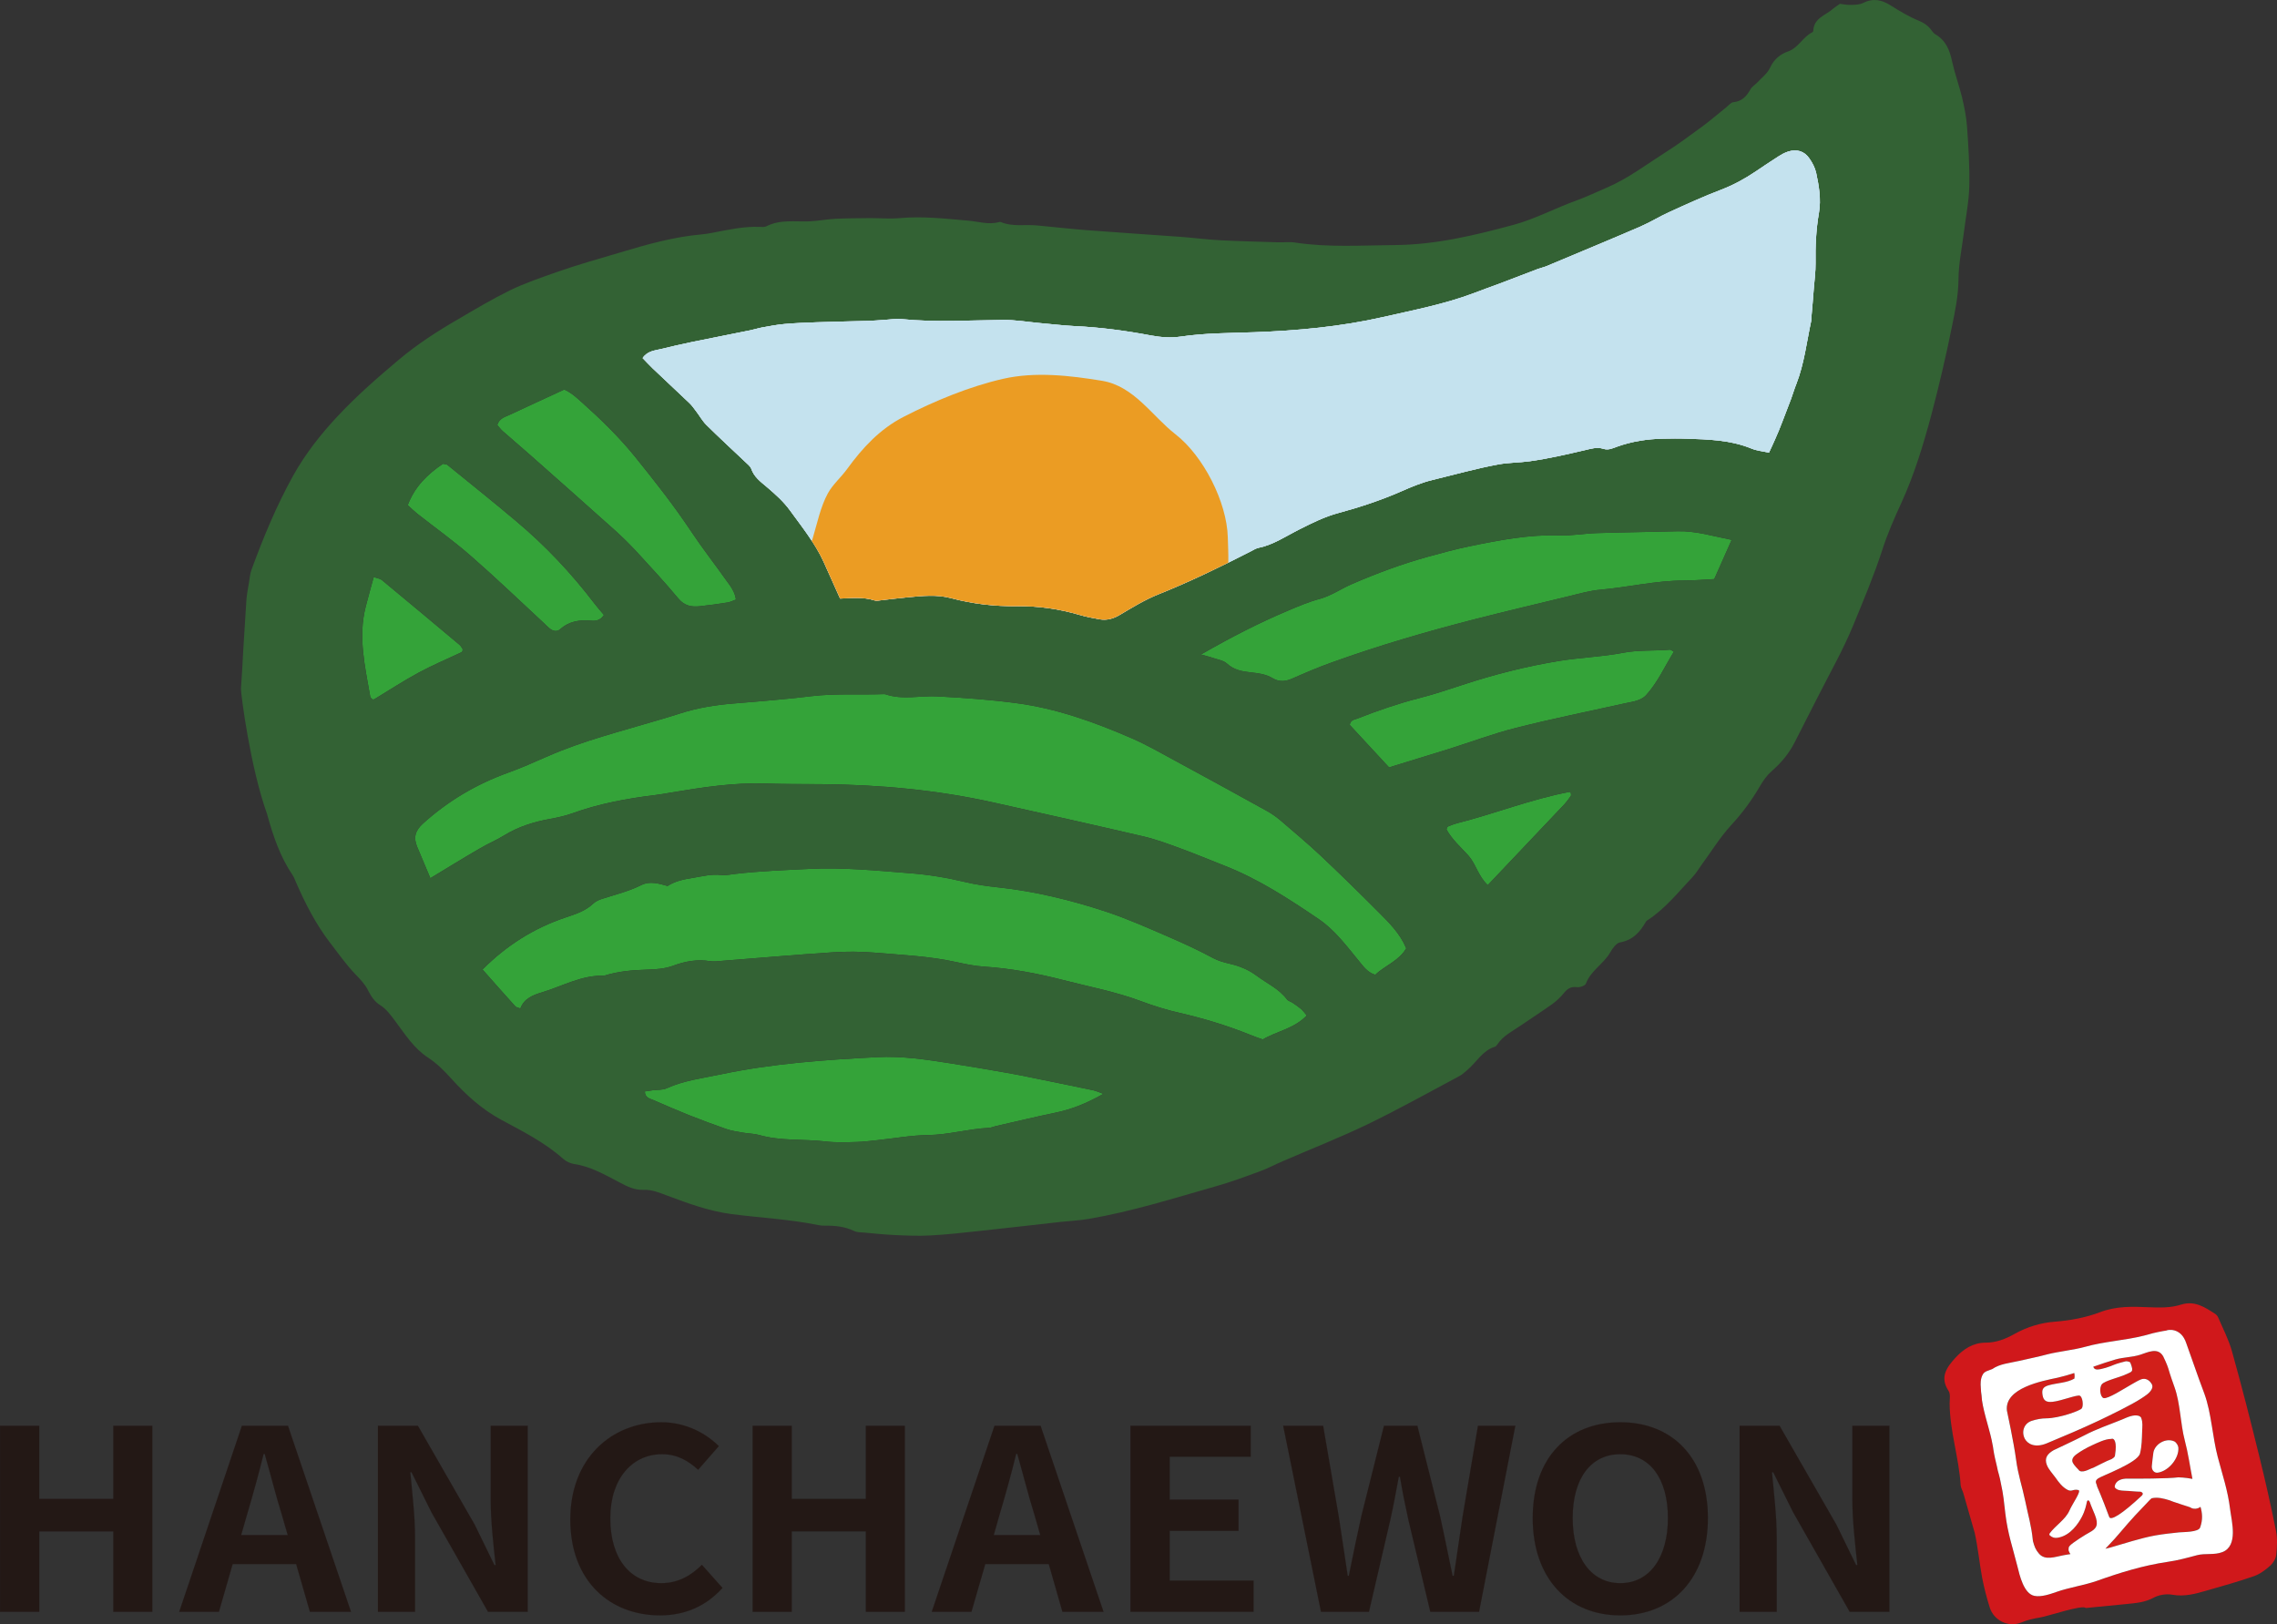 <?xml version="1.0" encoding="utf-8"?>
<!-- Generator: Adobe Illustrator 16.0.0, SVG Export Plug-In . SVG Version: 6.00 Build 0)  -->
<!DOCTYPE svg PUBLIC "-//W3C//DTD SVG 1.1//EN" "http://www.w3.org/Graphics/SVG/1.1/DTD/svg11.dtd">
<svg version="1.1" id="레이어_1" xmlns="http://www.w3.org/2000/svg" xmlns:xlink="http://www.w3.org/1999/xlink" x="0px"
	 y="0px" width="293.66px" height="209.466px" viewBox="0 0 293.66 209.466" enable-background="new 0 0 293.66 209.466"
	 xml:space="preserve">
<rect x="0" y="0" width="293.66" height="209.466" fill="#333333" stroke="none"/>
<g>
	<g>
		<path fill="#34A339" d="M48.015,90.192c0.074,0,0.173,0.018,0.228,0c1.93-1.165,3.813-2.403,5.788-3.468
			c1.775-0.956,3.65-1.738,5.488-2.611c0.055-0.019,0.101-0.091,0.127-0.155c0.018-0.064,0.01-0.156,0.018-0.265
			c-0.109-0.155-0.218-0.373-0.373-0.51c-3.34-2.802-6.671-5.588-10.038-8.373c-0.246-0.201-0.628-0.237-1.056-0.382
			c-0.374,1.375-0.729,2.603-1.038,3.832c-1.001,3.922-0.073,7.745,0.592,11.586C47.779,89.974,47.925,90.083,48.015,90.192z"/>
		<path fill="#34A339" d="M60.703,71.681c3.167,2.757,6.207,5.678,9.292,8.537c0.337,0.309,0.638,0.636,0.993,0.91
			c0.401,0.292,0.892,0.346,1.256,0.018c1.165-1.037,2.512-1.237,3.995-1.101c0.591,0.055,1.192-0.027,1.646-0.737
			c-0.399-0.482-0.837-0.964-1.237-1.492c-2.967-3.896-6.316-7.445-10.066-10.593c-2.93-2.476-5.924-4.86-8.9-7.281
			c-0.091-0.073-0.273-0.063-0.555-0.128c-1.957,1.312-3.641,2.931-4.542,5.334c0.445,0.4,0.81,0.764,1.219,1.092
			C56.097,68.049,58.5,69.75,60.703,71.681z"/>
		<path fill="#34A339" d="M64.133,54.807c0.209,0.237,0.428,0.546,0.692,0.783c1.127,1.001,2.284,1.966,3.413,2.967
			c3.713,3.285,7.426,6.57,11.121,9.883c0.947,0.855,1.856,1.757,2.73,2.694c1.83,1.984,3.667,3.977,5.397,6.052
			c0.792,0.955,1.72,1.119,2.794,0.992c1.192-0.127,2.385-0.291,3.567-0.482c0.346-0.055,0.674-0.228,1.065-0.374
			c-0.137-1.019-0.701-1.729-1.22-2.439c-1.52-2.148-3.148-4.223-4.604-6.417c-2.211-3.321-4.669-6.434-7.163-9.528
			c-2.074-2.566-4.45-4.879-6.917-7.081c-0.709-0.646-1.456-1.292-2.238-1.62c-2.458,1.128-4.769,2.193-7.081,3.276
			C65.098,53.787,64.398,53.951,64.133,54.807z"/>
		<path fill="#34A339" d="M142.302,141.066c-0.518-0.182-0.892-0.363-1.291-0.455c-2.576-0.545-5.162-1.064-7.746-1.592
			c-1.109-0.229-2.211-0.456-3.321-0.646c-2.458-0.428-4.896-0.855-7.354-1.238c-3.131-0.49-6.28-0.965-9.447-0.801
			c-6.771,0.346-13.542,0.82-20.186,2.221c-2.348,0.501-4.76,0.783-6.99,1.802c-0.51,0.237-1.174,0.165-1.765,0.246
			c-0.347,0.046-0.701,0.101-1.039,0.155c0.019,0.81,0.628,0.909,1.075,1.1c1.519,0.665,3.039,1.32,4.578,1.939
			c1.61,0.637,3.231,1.246,4.868,1.812c0.71,0.245,1.457,0.337,2.203,0.474c0.664,0.117,1.365,0.108,2.011,0.291
			c2.794,0.801,5.688,0.5,8.527,0.828c1.329,0.164,2.694,0.109,4.05,0.072c0.901-0.019,1.802-0.145,2.703-0.236
			c2.167-0.228,4.333-0.629,6.508-0.655c2.657-0.036,5.206-0.801,7.836-0.929c0.291-0.009,0.583-0.145,0.873-0.219
			c2.566-0.582,5.133-1.201,7.718-1.738C138.024,143.097,139.918,142.423,142.302,141.066z"/>
		<path fill="#34A339" d="M167.813,130.137c-0.337-0.291-0.719-0.547-1.083-0.792c-0.255-0.173-0.601-0.255-0.765-0.474
			c-1.028-1.365-2.585-2.057-3.904-3.039c-1.028-0.773-2.221-1.257-3.486-1.548c-0.728-0.164-1.474-0.382-2.129-0.728
			c-1.856-1.001-3.749-1.875-5.688-2.713c-2.703-1.174-5.389-2.365-8.183-3.295c-4.514-1.482-9.119-2.603-13.852-3.111
			c-1.419-0.154-2.857-0.347-4.241-0.684c-2.348-0.563-4.723-0.955-7.135-1.138c-4.278-0.337-8.537-0.765-12.86-0.563
			c-3.231,0.164-6.471,0.273-9.692,0.654c-0.592,0.073-1.201,0.201-1.793,0.138c-1.228-0.146-2.375,0.163-3.558,0.354
			c-1.193,0.191-2.33,0.4-3.349,1.064c-1.138-0.318-2.267-0.664-3.35-0.136c-1.62,0.81-3.358,1.237-5.061,1.784
			c-0.418,0.127-0.864,0.326-1.173,0.619c-1.029,0.981-2.312,1.365-3.595,1.801c-4.059,1.365-7.582,3.586-10.685,6.699
			c1.447,1.638,2.822,3.203,4.224,4.75c0.126,0.146,0.391,0.164,0.655,0.273c0.491-1.302,1.647-1.729,2.785-2.075
			c2.639-0.792,5.133-2.248,8.018-2.147c1.812-0.574,3.668-0.729,5.553-0.783c1.119-0.027,2.302-0.119,3.34-0.501
			c1.564-0.583,3.112-0.864,4.769-0.592c0.509,0.073,1.046,0,1.564-0.044c4.733-0.365,9.457-0.783,14.189-1.093
			c1.802-0.118,3.631-0.118,5.424,0.036c3.523,0.301,7.072,0.445,10.549,1.211c1.173,0.254,2.366,0.518,3.567,0.591
			c3.476,0.228,6.871,0.864,10.229,1.729c3.35,0.865,6.771,1.502,10.03,2.721c1.62,0.602,3.276,1.129,4.969,1.512
			c3.086,0.71,6.107,1.619,9.047,2.803c0.546,0.236,1.119,0.418,1.711,0.629c1.82-1.066,4.005-1.365,5.679-3.086
			C168.203,130.582,168.031,130.327,167.813,130.137z"/>
		<path fill="#34A339" d="M177.779,117.623c-2.439-2.449-4.916-4.879-7.446-7.264c-1.692-1.592-3.495-3.094-5.26-4.614
			c-0.519-0.428-1.083-0.828-1.675-1.156c-3.877-2.148-7.763-4.277-11.668-6.389c-1.91-1.038-3.813-2.139-5.806-3.003
			c-4.788-2.076-9.684-3.84-14.881-4.523c-3.357-0.446-6.743-0.683-10.129-0.865c-2.23-0.127-4.496,0.491-6.717-0.273
			c-0.073-0.019-0.154-0.019-0.218-0.019c-3.095,0.109-6.18-0.1-9.266,0.255c-2.093,0.254-4.196,0.445-6.298,0.636
			c-1.274,0.11-2.548,0.219-3.831,0.319c-2.339,0.191-4.633,0.556-6.872,1.284c-0.928,0.309-1.875,0.573-2.813,0.855
			c-4.832,1.457-9.738,2.658-14.37,4.714c-0.019,0.008-0.045,0.018-0.055,0.018c-1.638,0.728-3.276,1.447-4.959,2.057
			c-4.086,1.474-7.746,3.64-10.985,6.572c-1.002,0.918-1.22,1.802-0.729,2.984c0.564,1.311,1.11,2.621,1.702,4.041
			c2.212-1.338,4.259-2.604,6.334-3.805c1.038-0.619,2.157-1.082,3.185-1.711c1.83-1.129,3.823-1.747,5.925-2.129
			c0.955-0.173,1.929-0.382,2.84-0.71c3.495-1.265,7.116-1.929,10.794-2.375c0.673-0.082,1.337-0.2,2.002-0.318
			c4.023-0.674,8.045-1.292,12.14-1.157c2.404,0.082,4.814,0.064,7.226,0.082c7.482,0.064,14.89,0.737,22.189,2.366
			c6.48,1.438,12.942,2.886,19.395,4.387c1.61,0.382,3.167,0.965,4.723,1.538c1.911,0.701,3.786,1.484,5.68,2.23
			c4.387,1.72,8.3,4.277,12.159,6.898c2.084,1.42,3.567,3.449,5.15,5.369c0.574,0.692,1.074,1.457,2.111,1.803
			c1.22-1.192,3.04-1.767,4.004-3.422C180.563,120.389,179.162,119.006,177.779,117.623z"/>
		<path fill="#34A339" d="M223.329,69.624c-2.411-0.473-4.632-1.174-6.981-1.111c-3.458,0.091-6.934,0.128-10.393,0.237
			c-1.584,0.046-3.158,0.346-4.732,0.292c-4.022-0.128-7.937,0.627-11.84,1.438c-1.767,0.364-3.505,0.855-5.252,1.328
			c-3.35,0.928-6.589,2.131-9.774,3.514c-1.374,0.592-2.657,1.492-4.087,1.893c-1.465,0.392-2.849,0.974-4.231,1.566
			c-3.669,1.547-7.208,3.367-11.158,5.624c0.892,0.254,1.312,0.346,1.711,0.491c0.564,0.201,1.22,0.292,1.638,0.674
			c0.902,0.837,1.984,1.029,3.113,1.146c0.983,0.11,1.947,0.237,2.803,0.756c0.874,0.519,1.693,0.409,2.585,0.009
			c1.647-0.728,3.313-1.438,5.024-2.048c6.025-2.175,12.158-3.959,18.375-5.561c4.086-1.038,8.191-2.021,12.295-3.004
			c1.32-0.327,2.639-0.701,3.986-0.819c3.604-0.318,7.136-1.183,10.775-1.183c1.266,0,2.531-0.118,3.896-0.183
			C221.81,73.046,222.537,71.408,223.329,69.624z"/>
		<path fill="#34A339" d="M215.365,83.785c-2.002,0.173-4.022,0.018-6.043,0.401c-2.73,0.527-5.533,0.609-8.273,1.055
			c-4.231,0.693-8.381,1.748-12.459,3.095c-1.856,0.609-3.713,1.228-5.605,1.711c-2.694,0.691-5.334,1.601-7.918,2.621
			c-0.383,0.146-0.9,0.164-0.992,0.819c1.647,1.784,3.322,3.586,5.069,5.479c2.693-0.837,5.132-1.566,7.572-2.33
			c2.939-0.919,5.833-2.021,8.81-2.767c4.668-1.183,9.393-2.129,14.089-3.176c0.509-0.119,1.037-0.182,1.528-0.355
			c0.419-0.146,0.855-0.355,1.138-0.673c1.521-1.675,2.421-3.724,3.595-5.616C215.611,83.903,215.492,83.775,215.365,83.785z"/>
		<path fill="#34A339" d="M202.424,102.124c-4.96,0.938-9.647,2.812-14.525,4.049c-0.364,0.091-0.71,0.237-1.064,0.374
			c-0.064,0.027-0.137,0.063-0.173,0.127c-0.046,0.045-0.056,0.127-0.109,0.291c0.691,1.283,1.82,2.267,2.821,3.367
			c0.983,1.111,1.283,2.694,2.503,3.813c3.313-3.495,6.599-6.962,9.884-10.429c0.3-0.328,0.572-0.692,0.828-1.075
			c0.063-0.09,0-0.273-0.01-0.409C202.533,102.187,202.46,102.114,202.424,102.124z"/>
		<path fill="#336234" d="M34.437,104.954c0.783,2.867,1.702,5.561,3.331,7.955c0.164,0.254,0.265,0.546,0.382,0.818
			c1.202,2.768,2.576,5.451,4.424,7.863c1.055,1.365,2.048,2.785,3.24,4.033c0.637,0.663,1.256,1.291,1.656,2.102
			c0.383,0.746,0.829,1.456,1.548,1.893c0.855,0.547,1.402,1.328,1.992,2.121c1.256,1.684,2.375,3.468,4.214,4.669
			c1.119,0.728,2.093,1.711,2.994,2.712c1.884,2.075,3.887,3.913,6.398,5.278c2.775,1.493,5.625,2.922,8.018,5.052
			c0.374,0.336,0.911,0.592,1.402,0.664c2.139,0.31,3.959,1.383,5.816,2.348c1.01,0.537,1.992,1.047,3.186,0.982
			c1.073-0.035,2.038,0.383,3.039,0.756c2.676,1.002,5.379,1.993,8.228,2.367c3.731,0.49,7.5,0.664,11.194,1.419
			c0.292,0.063,0.601,0.091,0.901,0.082c1.301-0.019,2.548,0.108,3.749,0.683c0.382,0.19,0.875,0.173,1.329,0.209
			c1.266,0.109,2.53,0.255,3.804,0.31c1.575,0.073,3.149,0.146,4.724,0.056c2.102-0.11,4.186-0.346,6.279-0.574
			c3.513-0.373,7.026-0.782,10.539-1.174c1.193-0.127,2.403-0.183,3.577-0.383c5.58-0.955,10.967-2.657,16.391-4.204
			c1.947-0.546,3.859-1.257,5.771-1.966c0.982-0.355,1.911-0.865,2.876-1.274c3.649-1.583,7.372-3.04,10.957-4.769
			c3.986-1.93,7.863-4.096,11.786-6.189c0.392-0.199,0.719-0.518,1.064-0.811c1.184-1,1.948-2.502,3.55-2.994
			c0.128-0.035,0.236-0.19,0.328-0.309c0.729-1.11,1.91-1.676,2.967-2.402c1.365-0.929,2.748-1.83,4.096-2.785
			c0.537-0.392,1.037-0.855,1.465-1.375c0.455-0.572,0.901-0.918,1.701-0.81c0.383,0.056,1.074-0.182,1.175-0.454
			c0.628-1.693,2.303-2.549,3.158-4.061c0.291-0.5,0.765-1.164,1.237-1.255c1.666-0.292,2.604-1.348,3.358-2.694
			c0.036-0.072,0.101-0.109,0.173-0.154c2.294-1.484,3.986-3.631,5.843-5.598c0.456-0.474,0.792-1.074,1.184-1.61
			c1.247-1.693,2.356-3.514,3.768-5.052c1.456-1.565,2.686-3.249,3.749-5.078c0.419-0.71,0.875-1.365,1.521-1.93
			c1.192-1.037,2.212-2.257,2.939-3.695c0.992-1.929,1.983-3.877,2.968-5.825c1.564-3.094,3.294-6.115,4.604-9.319
			c1.313-3.186,2.658-6.389,3.732-9.683c0.664-2.075,1.547-4.077,2.457-6.061c1.666-3.64,2.821-7.463,3.859-11.322
			c1.001-3.786,1.893-7.599,2.666-11.431c0.4-1.975,0.819-3.949,0.838-6.016c0.009-2.084,0.464-4.178,0.719-6.262
			c0.236-1.938,0.637-3.868,0.674-5.815c0.055-2.557-0.109-5.114-0.291-7.663c-0.092-1.274-0.355-2.548-0.646-3.786
			c-0.373-1.529-0.928-3.022-1.266-4.569c-0.31-1.456-0.783-2.73-2.146-3.531c-0.184-0.109-0.355-0.291-0.483-0.473
			c-0.428-0.637-0.991-1.019-1.729-1.32c-1.246-0.509-2.411-1.219-3.559-1.938c-1.164-0.746-2.293-0.982-3.586-0.327
			c-0.436,0.218-1.01,0.237-1.528,0.245c-0.51,0.019-1.02-0.081-1.456-0.136c-0.347,0.254-0.619,0.409-0.838,0.601
			c-0.955,0.874-2.539,1.202-2.594,2.895c0,0.055-0.064,0.145-0.118,0.173c-1.237,0.591-1.783,2.011-3.167,2.484
			c-0.965,0.336-1.784,1.001-2.275,2.057c-0.318,0.728-1.037,1.274-1.602,1.875c-0.291,0.328-0.737,0.564-0.938,0.938
			c-0.501,0.91-1.102,1.556-2.221,1.665c-0.318,0.037-0.601,0.418-0.9,0.655c-1.057,0.838-2.076,1.73-3.168,2.53
			c-1.574,1.147-3.149,2.33-4.805,3.367c-2.403,1.529-4.697,3.277-7.346,4.424c-1.31,0.555-2.594,1.183-3.939,1.674
			c-2.758,0.983-5.334,2.394-8.191,3.168c-5.023,1.356-10.029,2.566-15.309,2.603c-4.277,0.037-8.555,0.327-12.813-0.318
			c-0.737-0.119-1.503-0.01-2.257-0.037c-2.476-0.082-4.97-0.136-7.445-0.264c-1.729-0.091-3.44-0.319-5.169-0.446
			c-3.969-0.291-7.946-0.537-11.913-0.846c-2.175-0.164-4.342-0.418-6.518-0.619c-1.556-0.154-3.176,0.201-4.687-0.437
			c-0.063-0.036-0.155-0.018-0.218,0c-1.366,0.382-2.676-0.073-4.005-0.182c-2.922-0.254-5.843-0.592-8.792-0.328
			c-1.255,0.119-2.539,0-3.813,0c-1.501,0.019-3.012,0.019-4.505,0.091c-1.128,0.055-2.239,0.283-3.367,0.328
			c-1.856,0.073-3.749-0.273-5.533,0.637c-0.236,0.127-0.592,0.091-0.892,0.073c-2.057-0.073-4.041,0.382-6.025,0.756
			c-0.446,0.082-0.892,0.172-1.347,0.208c-3.622,0.311-7.107,1.292-10.557,2.33c-2.739,0.819-5.487,1.575-8.191,2.53
			c-2.057,0.729-4.123,1.42-6.079,2.375c-2.276,1.119-4.478,2.43-6.68,3.722c-2.676,1.547-5.279,3.231-7.636,5.215
			c-2.767,2.321-5.488,4.706-7.955,7.354c-2.175,2.33-4.131,4.832-5.67,7.599c-2.156,3.877-3.858,7.991-5.388,12.177
			c-0.172,0.492-0.218,1.02-0.3,1.547c-0.128,0.738-0.264,1.475-0.336,2.221c-0.146,2.185-0.273,4.351-0.41,6.525
			c-0.045,0.829-0.082,1.648-0.136,2.485c-0.045,0.792-0.11,1.583-0.164,2.53C31.069,89.537,32.289,99.02,34.437,104.954z
			 M212.28,89.665c-0.282,0.317-0.719,0.527-1.138,0.673c-0.491,0.173-1.02,0.236-1.528,0.355
			c-4.696,1.046-9.421,1.993-14.089,3.176c-2.977,0.747-5.87,1.848-8.81,2.767c-2.44,0.764-4.879,1.493-7.572,2.33
			c-1.747-1.893-3.422-3.695-5.069-5.479c0.092-0.655,0.609-0.674,0.992-0.819c2.584-1.02,5.224-1.929,7.918-2.621
			c1.893-0.483,3.749-1.102,5.605-1.711c4.078-1.348,8.228-2.402,12.459-3.095c2.74-0.445,5.543-0.527,8.273-1.055
			c2.021-0.383,4.041-0.228,6.043-0.401c0.127-0.009,0.246,0.118,0.51,0.264C214.701,85.941,213.801,87.99,212.28,89.665z
			 M202.588,102.642c-0.256,0.382-0.528,0.747-0.828,1.075c-3.285,3.467-6.571,6.934-9.884,10.429
			c-1.22-1.119-1.52-2.702-2.503-3.813c-1.001-1.101-2.13-2.084-2.821-3.367c0.054-0.164,0.063-0.246,0.109-0.291
			c0.036-0.064,0.108-0.1,0.173-0.127c0.354-0.137,0.7-0.283,1.064-0.374c4.878-1.238,9.565-3.112,14.525-4.049
			c0.036-0.009,0.109,0.063,0.154,0.109C202.588,102.369,202.651,102.551,202.588,102.642z M175.248,123.92
			c-1.583-1.92-3.066-3.949-5.15-5.369c-3.859-2.621-7.772-5.179-12.159-6.898c-1.894-0.746-3.769-1.529-5.68-2.23
			c-1.556-0.573-3.112-1.156-4.723-1.538c-6.453-1.501-12.915-2.949-19.395-4.387c-7.299-1.629-14.707-2.302-22.189-2.366
			c-2.412-0.018-4.822,0-7.226-0.082c-4.095-0.136-8.117,0.483-12.14,1.157c-0.665,0.118-1.329,0.236-2.002,0.318
			c-3.678,0.446-7.299,1.111-10.794,2.375c-0.911,0.328-1.885,0.537-2.84,0.71c-2.103,0.382-4.096,1-5.925,2.129
			c-1.028,0.629-2.147,1.092-3.185,1.711c-2.075,1.201-4.122,2.467-6.334,3.805c-0.592-1.42-1.138-2.73-1.702-4.041
			c-0.491-1.183-0.273-2.066,0.729-2.984c3.239-2.932,6.898-5.098,10.985-6.572c1.683-0.609,3.322-1.329,4.959-2.057
			c0.01,0,0.037-0.01,0.055-0.018c4.632-2.057,9.538-3.258,14.37-4.714c0.938-0.283,1.885-0.546,2.813-0.855
			c2.239-0.728,4.532-1.093,6.872-1.284c1.283-0.1,2.557-0.208,3.831-0.319c2.103-0.191,4.205-0.382,6.298-0.636
			c3.085-0.355,6.17-0.146,9.266-0.255c0.063,0,0.145,0,0.218,0.019c2.221,0.764,4.486,0.146,6.717,0.273
			c3.386,0.182,6.771,0.418,10.129,0.865c5.197,0.683,10.093,2.447,14.881,4.523c1.993,0.865,3.896,1.965,5.806,3.003
			c3.905,2.111,7.791,4.241,11.668,6.389c0.592,0.328,1.156,0.728,1.675,1.156c1.765,1.521,3.567,3.022,5.26,4.614
			c2.53,2.385,5.007,4.814,7.446,7.264c1.383,1.383,2.784,2.766,3.584,4.678c-0.964,1.655-2.784,2.229-4.004,3.422
			C176.322,125.377,175.822,124.612,175.248,123.92z M161.142,133.422c-2.939-1.184-5.961-2.093-9.047-2.803
			c-1.692-0.383-3.349-0.91-4.969-1.512c-3.258-1.219-6.68-1.855-10.03-2.721c-3.358-0.865-6.753-1.502-10.229-1.729
			c-1.201-0.073-2.394-0.337-3.567-0.591c-3.477-0.766-7.026-0.91-10.549-1.211c-1.793-0.154-3.622-0.154-5.424-0.036
			c-4.732,0.31-9.456,0.728-14.189,1.093c-0.518,0.044-1.055,0.117-1.564,0.044c-1.657-0.272-3.205,0.009-4.769,0.592
			c-1.038,0.382-2.221,0.474-3.34,0.501c-1.885,0.055-3.741,0.209-5.553,0.783c-2.884-0.101-5.378,1.355-8.018,2.147
			c-1.138,0.346-2.293,0.773-2.785,2.075c-0.265-0.109-0.529-0.127-0.655-0.273c-1.402-1.547-2.776-3.112-4.224-4.75
			c3.104-3.113,6.626-5.334,10.685-6.699c1.283-0.436,2.566-0.819,3.595-1.801c0.31-0.293,0.755-0.492,1.173-0.619
			c1.703-0.547,3.441-0.975,5.061-1.784c1.083-0.528,2.211-0.183,3.35,0.136c1.02-0.664,2.156-0.873,3.349-1.064
			c1.183-0.191,2.33-0.501,3.558-0.354c0.592,0.063,1.201-0.064,1.793-0.138c3.222-0.381,6.461-0.49,9.692-0.654
			c4.323-0.201,8.583,0.227,12.86,0.563c2.412,0.183,4.787,0.574,7.135,1.138c1.384,0.337,2.822,0.529,4.241,0.684
			c4.732,0.509,9.338,1.629,13.852,3.111c2.794,0.93,5.479,2.121,8.183,3.295c1.938,0.838,3.831,1.712,5.688,2.713
			c0.655,0.346,1.401,0.563,2.129,0.728c1.266,0.291,2.458,0.774,3.486,1.548c1.319,0.982,2.876,1.674,3.904,3.039
			c0.164,0.219,0.51,0.301,0.765,0.474c0.364,0.245,0.746,0.501,1.083,0.792c0.219,0.19,0.391,0.445,0.719,0.828
			c-1.674,1.721-3.858,2.02-5.679,3.086C162.261,133.84,161.688,133.658,161.142,133.422z M128.396,145.234
			c-0.291,0.074-0.583,0.21-0.873,0.219c-2.63,0.128-5.179,0.893-7.836,0.929c-2.175,0.026-4.341,0.428-6.508,0.655
			c-0.901,0.092-1.801,0.218-2.703,0.236c-1.356,0.037-2.721,0.092-4.05-0.072c-2.839-0.328-5.733-0.027-8.527-0.828
			c-0.646-0.183-1.348-0.174-2.011-0.291c-0.747-0.137-1.493-0.229-2.203-0.474c-1.637-0.565-3.258-1.175-4.868-1.812
			c-1.539-0.619-3.059-1.274-4.578-1.939c-0.446-0.19-1.056-0.29-1.075-1.1c0.337-0.055,0.691-0.109,1.039-0.155
			c0.59-0.081,1.255-0.009,1.765-0.246c2.23-1.019,4.642-1.301,6.99-1.802c6.644-1.4,13.415-1.875,20.186-2.221
			c3.167-0.164,6.316,0.311,9.447,0.801c2.457,0.383,4.896,0.811,7.354,1.238c1.11,0.19,2.212,0.418,3.321,0.646
			c2.584,0.527,5.17,1.047,7.746,1.592c0.399,0.092,0.773,0.273,1.291,0.455c-2.384,1.356-4.277,2.03-6.188,2.43
			C133.529,144.033,130.962,144.652,128.396,145.234z M48.198,74.429c0.428,0.146,0.81,0.182,1.056,0.382
			c3.367,2.785,6.698,5.57,10.038,8.373c0.155,0.137,0.264,0.355,0.373,0.51c-0.008,0.109,0,0.2-0.018,0.265
			c-0.027,0.063-0.072,0.136-0.127,0.155c-1.838,0.873-3.713,1.656-5.488,2.611c-1.975,1.065-3.858,2.303-5.788,3.468
			c-0.055,0.018-0.154,0-0.228,0c-0.09-0.109-0.236-0.218-0.264-0.346c-0.665-3.841-1.593-7.664-0.592-11.586
			C47.469,77.032,47.824,75.803,48.198,74.429z M57.126,59.812c0.282,0.064,0.464,0.055,0.555,0.128
			c2.976,2.421,5.97,4.805,8.9,7.281c3.75,3.148,7.099,6.698,10.066,10.593c0.4,0.528,0.838,1.01,1.237,1.492
			c-0.455,0.71-1.056,0.792-1.646,0.737c-1.483-0.136-2.831,0.064-3.995,1.101c-0.364,0.328-0.855,0.273-1.256-0.018
			c-0.355-0.273-0.655-0.601-0.993-0.91c-3.085-2.858-6.125-5.779-9.292-8.537c-2.203-1.93-4.606-3.632-6.899-5.443
			c-0.409-0.328-0.774-0.691-1.219-1.092C53.485,62.743,55.169,61.124,57.126,59.812z M75.009,51.858
			c2.467,2.202,4.843,4.515,6.917,7.081c2.494,3.094,4.952,6.207,7.163,9.528c1.456,2.194,3.085,4.268,4.604,6.417
			c0.52,0.71,1.083,1.42,1.22,2.439c-0.392,0.146-0.719,0.318-1.065,0.374c-1.183,0.191-2.375,0.355-3.567,0.482
			c-1.074,0.127-2.002-0.037-2.794-0.992c-1.729-2.076-3.567-4.068-5.397-6.052c-0.874-0.938-1.784-1.839-2.73-2.694
			c-3.695-3.313-7.408-6.598-11.121-9.883c-1.128-1.001-2.285-1.966-3.413-2.967c-0.265-0.236-0.483-0.546-0.692-0.783
			c0.265-0.855,0.964-1.02,1.556-1.292c2.313-1.083,4.624-2.147,7.081-3.276C73.553,50.565,74.3,51.212,75.009,51.858z
			 M206.41,76.048c-1.348,0.119-2.666,0.492-3.986,0.819c-4.104,0.983-8.209,1.966-12.295,3.004
			c-6.217,1.601-12.35,3.386-18.375,5.561c-1.711,0.61-3.377,1.32-5.024,2.048c-0.892,0.399-1.711,0.51-2.585-0.009
			c-0.855-0.519-1.819-0.646-2.803-0.756c-1.129-0.118-2.211-0.31-3.113-1.146c-0.418-0.382-1.073-0.473-1.638-0.674
			c-0.399-0.145-0.819-0.237-1.711-0.491c3.95-2.257,7.489-4.077,11.158-5.624c1.383-0.592,2.767-1.174,4.231-1.566
			c1.43-0.4,2.713-1.301,4.087-1.893c3.186-1.383,6.425-2.585,9.774-3.514c1.747-0.473,3.485-0.964,5.252-1.328
			c3.903-0.811,7.817-1.565,11.84-1.438c1.574,0.054,3.148-0.246,4.732-0.292c3.459-0.109,6.935-0.146,10.393-0.237
			c2.35-0.063,4.57,0.638,6.981,1.111c-0.792,1.784-1.52,3.422-2.247,5.06c-1.365,0.064-2.631,0.183-3.896,0.183
			C213.546,74.866,210.015,75.73,206.41,76.048z M234.588,27.44c-0.374,2.157-0.475,4.332-0.438,6.525
			c0.01,1.056-0.128,2.103-0.219,3.159c-0.091,1.274-0.209,2.548-0.318,3.813c-0.01,0.155,0.01,0.31-0.027,0.456
			c-0.582,2.712-0.893,5.497-1.911,8.118c-0.255,0.619-0.437,1.274-0.674,1.911c-0.364,0.983-0.746,1.966-1.128,2.949
			c-0.291,0.774-0.609,1.539-0.946,2.293c-0.229,0.546-0.492,1.065-0.783,1.711c-0.819-0.182-1.584-0.245-2.257-0.527
			c-2.712-1.11-5.58-1.184-8.438-1.274c-0.974-0.037-1.957-0.019-2.93,0c-2.049,0.036-4.051,0.346-5.979,1.037
			c-0.573,0.218-1.128,0.474-1.747,0.273c-0.848-0.273-1.621,0-2.439,0.182c-2.339,0.546-4.696,1.092-7.072,1.42
			c-1.319,0.182-2.666,0.164-3.995,0.4c-2.894,0.528-5.715,1.329-8.573,2.021c-1.374,0.337-2.712,0.892-4.021,1.474
			c-2.631,1.147-5.334,2.04-8.102,2.786c-1.729,0.464-3.385,1.284-4.986,2.093c-1.747,0.874-3.368,2.002-5.334,2.403
			c-0.346,0.073-0.674,0.309-1.02,0.473c-3.886,1.984-7.799,3.895-11.867,5.516c-1.729,0.691-3.349,1.692-4.969,2.648
			c-0.829,0.5-1.656,0.719-2.567,0.573c-0.901-0.155-1.793-0.328-2.658-0.583c-2.621-0.765-5.287-1.147-8.027-1.111
			c-2.876,0.028-5.697-0.291-8.5-1.037c-1.839-0.491-3.731-0.291-5.606-0.109c-1.128,0.1-2.248,0.254-3.367,0.373
			c-0.31,0.028-0.637,0.118-0.901,0.028c-1.465-0.474-2.976-0.292-4.44-0.237c-0.737-1.621-1.42-3.186-2.13-4.751
			c-1.101-2.412-2.776-4.478-4.323-6.607c-0.819-1.138-1.911-2.111-3.003-3.04c-0.81-0.682-1.638-1.283-2.002-2.348
			c-0.118-0.328-0.473-0.583-0.728-0.838c-1.693-1.601-3.414-3.186-5.069-4.823c-0.519-0.519-0.883-1.201-1.337-1.784
			c-0.273-0.364-0.528-0.729-0.856-1.038c-1.575-1.501-3.167-2.985-4.751-4.487c-0.428-0.41-0.819-0.846-1.265-1.302
			c0.619-0.928,1.574-0.964,2.411-1.173c1.312-0.319,2.639-0.628,3.968-0.901c2.494-0.51,5.005-1.001,7.518-1.51
			c0.51-0.101,1.019-0.273,1.528-0.365c0.965-0.172,1.93-0.364,2.895-0.445c1.347-0.119,2.703-0.173,4.059-0.219
			c2.257-0.082,4.515-0.118,6.771-0.182c0.673-0.019,1.347-0.091,2.021-0.127c0.747-0.046,1.511-0.172,2.257-0.1
			c4.35,0.437,8.701,0.145,13.06,0.109c1.575-0.019,3.14,0.254,4.724,0.4c1.492,0.127,2.994,0.318,4.496,0.392
			c3.313,0.155,6.598,0.591,9.856,1.209c1.274,0.237,2.54,0.328,3.823,0.146c3.14-0.464,6.306-0.456,9.474-0.564
			c5.57-0.201,11.121-0.71,16.582-1.948c3.968-0.909,7.973-1.665,11.795-3.112c1.129-0.437,2.258-0.837,3.386-1.255
			c1.62-0.619,3.239-1.247,4.86-1.856c0.346-0.128,0.729-0.201,1.074-0.346c4.021-1.693,8.063-3.359,12.067-5.087
			c1.31-0.565,2.54-1.338,3.841-1.921c2.193-1.001,4.387-2.002,6.634-2.857c1.565-0.601,3.004-1.384,4.387-2.312
			c1.002-0.674,1.993-1.347,3.013-1.994c0.383-0.245,0.783-0.464,1.202-0.6c1.138-0.373,2.12-0.082,2.784,0.901
			c0.383,0.546,0.711,1.183,0.855,1.82C234.588,23.972,234.887,25.693,234.588,27.44z"/>
		<path fill="#FFFFFF" d="M230.583,19.559c-0.419,0.136-0.819,0.355-1.202,0.6c-1.02,0.647-2.011,1.319-3.013,1.994
			c-1.383,0.928-2.821,1.711-4.387,2.312c-2.247,0.855-4.44,1.856-6.634,2.857c-1.301,0.583-2.531,1.356-3.841,1.921
			c-4.005,1.729-8.046,3.394-12.067,5.087c-0.346,0.145-0.729,0.218-1.074,0.346c-1.621,0.609-3.24,1.237-4.86,1.856
			c-1.128,0.418-2.257,0.819-3.386,1.255c-3.822,1.447-7.827,2.203-11.795,3.112c-5.461,1.238-11.012,1.748-16.582,1.948
			c-3.168,0.109-6.334,0.101-9.474,0.564c-1.283,0.182-2.549,0.09-3.823-0.146c-3.258-0.619-6.543-1.055-9.856-1.209
			c-1.501-0.074-3.004-0.265-4.496-0.392c-1.584-0.146-3.149-0.419-4.724-0.4c-4.359,0.036-8.709,0.328-13.06-0.109
			c-0.747-0.073-1.511,0.054-2.257,0.1c-0.674,0.036-1.348,0.109-2.021,0.127c-2.257,0.063-4.514,0.1-6.771,0.182
			c-1.356,0.046-2.712,0.101-4.059,0.219c-0.964,0.081-1.93,0.273-2.895,0.445c-0.51,0.091-1.019,0.264-1.528,0.365
			c-2.513,0.509-5.024,1-7.518,1.51c-1.329,0.273-2.657,0.583-3.968,0.901c-0.837,0.209-1.792,0.245-2.411,1.173
			c0.446,0.456,0.837,0.892,1.265,1.302c1.584,1.501,3.176,2.985,4.751,4.487c0.328,0.309,0.583,0.674,0.856,1.038
			c0.455,0.583,0.818,1.265,1.337,1.784c1.656,1.637,3.376,3.222,5.069,4.823c0.255,0.255,0.61,0.51,0.728,0.838
			c0.364,1.064,1.192,1.666,2.002,2.348c1.092,0.929,2.185,1.902,3.003,3.04c1.547,2.129,3.222,4.195,4.323,6.607
			c0.709,1.565,1.393,3.13,2.13,4.751c1.465-0.055,2.976-0.237,4.44,0.237c0.265,0.09,0.592,0,0.901-0.028
			c1.119-0.119,2.239-0.273,3.367-0.373c1.875-0.182,3.768-0.382,5.606,0.109c2.804,0.746,5.625,1.065,8.5,1.037
			c2.74-0.037,5.406,0.346,8.027,1.111c0.865,0.254,1.757,0.428,2.658,0.583c0.911,0.146,1.738-0.073,2.567-0.573
			c1.62-0.956,3.239-1.957,4.969-2.648c4.068-1.621,7.981-3.531,11.867-5.516c0.346-0.164,0.674-0.4,1.02-0.473
			c1.966-0.401,3.587-1.529,5.334-2.403c1.602-0.81,3.258-1.629,4.986-2.093c2.768-0.746,5.471-1.638,8.102-2.786
			c1.31-0.582,2.647-1.137,4.021-1.474c2.858-0.691,5.68-1.492,8.573-2.021c1.329-0.236,2.676-0.218,3.995-0.4
			c2.376-0.328,4.733-0.874,7.072-1.42c0.818-0.182,1.592-0.455,2.439-0.182c0.619,0.2,1.174-0.055,1.747-0.273
			c1.929-0.691,3.931-1.001,5.979-1.037c0.973-0.019,1.956-0.037,2.93,0c2.857,0.09,5.726,0.164,8.438,1.274
			c0.673,0.282,1.438,0.346,2.257,0.527c0.291-0.646,0.555-1.165,0.783-1.711c0.337-0.755,0.655-1.519,0.946-2.293
			c0.382-0.982,0.764-1.965,1.128-2.949c0.237-0.636,0.419-1.292,0.674-1.911c1.019-2.622,1.329-5.406,1.911-8.118
			c0.037-0.146,0.018-0.301,0.027-0.456c0.109-1.265,0.228-2.539,0.318-3.813c0.091-1.056,0.229-2.103,0.219-3.159
			c-0.037-2.193,0.063-4.369,0.438-6.525c0.299-1.747,0-3.468-0.365-5.16c-0.145-0.637-0.473-1.274-0.855-1.82
			C232.703,19.477,231.721,19.186,230.583,19.559z"/>
		<path fill="#C4E2EE" d="M234.588,27.44c-0.374,2.157-0.475,4.332-0.438,6.525c0.01,1.056-0.128,2.103-0.219,3.159
			c-0.091,1.274-0.209,2.548-0.318,3.813c-0.01,0.155,0.01,0.31-0.027,0.456c-0.582,2.712-0.893,5.497-1.911,8.118
			c-0.255,0.619-0.437,1.274-0.674,1.911c-0.364,0.983-0.746,1.966-1.128,2.949c-0.291,0.774-0.609,1.539-0.946,2.293
			c-0.229,0.546-0.492,1.065-0.783,1.711c-0.819-0.182-1.584-0.245-2.257-0.527c-2.712-1.11-5.58-1.184-8.438-1.274
			c-0.974-0.037-1.957-0.019-2.93,0c-2.049,0.036-4.051,0.346-5.979,1.037c-0.573,0.218-1.128,0.474-1.747,0.273
			c-0.848-0.273-1.621,0-2.439,0.182c-2.339,0.546-4.696,1.092-7.072,1.42c-1.319,0.182-2.666,0.164-3.995,0.4
			c-2.894,0.528-5.715,1.329-8.573,2.021c-1.374,0.337-2.712,0.892-4.021,1.474c-2.631,1.147-5.334,2.04-8.102,2.786
			c-1.729,0.464-3.385,1.284-4.986,2.093c-1.747,0.874-3.368,2.002-5.334,2.403c-0.346,0.073-0.674,0.309-1.02,0.473
			c-3.886,1.984-7.799,3.895-11.867,5.516c-1.729,0.691-3.349,1.692-4.969,2.648c-0.829,0.5-1.656,0.719-2.567,0.573
			c-0.901-0.155-1.793-0.328-2.658-0.583c-2.621-0.765-5.287-1.147-8.027-1.111c-2.876,0.028-5.697-0.291-8.5-1.037
			c-1.839-0.491-3.731-0.291-5.606-0.109c-1.128,0.1-2.248,0.254-3.367,0.373c-0.31,0.028-0.637,0.118-0.901,0.028
			c-1.465-0.474-2.976-0.292-4.44-0.237c-0.737-1.621-1.42-3.186-2.13-4.751c-1.101-2.412-2.776-4.478-4.323-6.607
			c-0.819-1.138-1.911-2.111-3.003-3.04c-0.81-0.682-1.638-1.283-2.002-2.348c-0.118-0.328-0.473-0.583-0.728-0.838
			c-1.693-1.601-3.414-3.186-5.069-4.823c-0.519-0.519-0.883-1.201-1.337-1.784c-0.273-0.364-0.528-0.729-0.856-1.038
			c-1.575-1.501-3.167-2.985-4.751-4.487c-0.428-0.41-0.819-0.846-1.265-1.302c0.619-0.928,1.574-0.964,2.411-1.173
			c1.312-0.319,2.639-0.628,3.968-0.901c2.494-0.51,5.005-1.001,7.518-1.51c0.51-0.101,1.019-0.273,1.528-0.365
			c0.965-0.172,1.93-0.364,2.895-0.445c1.347-0.119,2.703-0.173,4.059-0.219c2.257-0.082,4.515-0.118,6.771-0.182
			c0.673-0.019,1.347-0.091,2.021-0.127c0.747-0.046,1.511-0.172,2.257-0.1c4.35,0.437,8.701,0.145,13.06,0.109
			c1.575-0.019,3.14,0.254,4.724,0.4c1.492,0.127,2.994,0.318,4.496,0.392c3.313,0.155,6.598,0.591,9.856,1.209
			c1.274,0.237,2.54,0.328,3.823,0.146c3.14-0.464,6.306-0.456,9.474-0.564c5.57-0.201,11.121-0.71,16.582-1.948
			c3.968-0.909,7.973-1.665,11.795-3.112c1.129-0.437,2.258-0.837,3.386-1.255c1.62-0.619,3.239-1.247,4.86-1.856
			c0.346-0.128,0.729-0.201,1.074-0.346c4.021-1.693,8.063-3.359,12.067-5.087c1.31-0.565,2.54-1.338,3.841-1.921
			c2.193-1.001,4.387-2.002,6.634-2.857c1.565-0.601,3.004-1.384,4.387-2.312c1.002-0.674,1.993-1.347,3.013-1.994
			c0.383-0.245,0.783-0.464,1.202-0.6c1.138-0.373,2.12-0.082,2.784,0.901c0.383,0.546,0.711,1.183,0.855,1.82
			C234.588,23.972,234.887,25.693,234.588,27.44z"/>
		<path fill="#C4E2EE" d="M106.771,63.616c0.638-1.155,1.702-2.057,2.484-3.14c1.994-2.739,4.232-5.16,7.291-6.726
			c3.967-2.038,8.445-3.895,12.814-4.896c4.167-0.946,8.618-0.427,12.778,0.255c4.131,0.691,6.425,4.532,9.464,6.898
			c3.604,2.803,6.625,8.747,6.744,13.288c0.027,1.056,0.091,2.166,0.063,3.268c0.946-0.464,1.894-0.947,2.839-1.429
			c0.346-0.164,0.674-0.4,1.02-0.473c1.966-0.401,3.587-1.529,5.334-2.403c1.602-0.81,3.258-1.629,4.986-2.093
			c2.768-0.746,5.471-1.638,8.102-2.786c1.31-0.582,2.647-1.137,4.021-1.474c2.858-0.691,5.68-1.492,8.573-2.021
			c1.329-0.236,2.676-0.218,3.995-0.4c2.376-0.328,4.733-0.874,7.072-1.42c0.818-0.182,1.592-0.455,2.439-0.182
			c0.619,0.2,1.174-0.055,1.747-0.273c1.929-0.691,3.931-1.001,5.979-1.037c0.973-0.019,1.956-0.037,2.93,0
			c2.857,0.09,5.726,0.164,8.438,1.274c0.673,0.282,1.438,0.346,2.257,0.527c0.291-0.646,0.555-1.165,0.783-1.711
			c0.337-0.755,0.655-1.519,0.946-2.293c0.382-0.982,0.764-1.965,1.128-2.949c0.237-0.636,0.419-1.292,0.674-1.911
			c1.019-2.622,1.329-5.406,1.911-8.118c0.037-0.146,0.018-0.301,0.027-0.456c0.109-1.265,0.228-2.539,0.318-3.813
			c0.091-1.056,0.229-2.103,0.219-3.159c-0.037-2.193,0.063-4.369,0.438-6.525c0.299-1.747,0-3.468-0.365-5.16
			c-0.145-0.637-0.473-1.274-0.855-1.82c-0.664-0.983-1.646-1.274-2.784-0.901c-0.419,0.136-0.819,0.355-1.202,0.6
			c-1.02,0.647-2.011,1.319-3.013,1.994c-1.383,0.928-2.821,1.711-4.387,2.312c-2.247,0.855-4.44,1.856-6.634,2.857
			c-1.301,0.583-2.531,1.356-3.841,1.921c-4.005,1.729-8.046,3.394-12.067,5.087c-0.346,0.145-0.729,0.218-1.074,0.346
			c-1.621,0.609-3.24,1.237-4.86,1.856c-1.128,0.418-2.257,0.819-3.386,1.255c-3.822,1.447-7.827,2.203-11.795,3.112
			c-5.461,1.238-11.012,1.748-16.582,1.948c-3.168,0.109-6.334,0.101-9.474,0.564c-1.283,0.182-2.549,0.09-3.823-0.146
			c-3.258-0.619-6.543-1.055-9.856-1.209c-1.501-0.074-3.004-0.265-4.496-0.392c-1.584-0.146-3.149-0.419-4.724-0.4
			c-4.359,0.036-8.709,0.328-13.06-0.109c-0.747-0.073-1.511,0.054-2.257,0.1c-0.674,0.036-1.348,0.109-2.021,0.127
			c-2.257,0.063-4.514,0.1-6.771,0.182c-1.356,0.046-2.712,0.101-4.059,0.219c-0.964,0.081-1.93,0.273-2.895,0.445
			c-0.51,0.091-1.019,0.264-1.528,0.365c-2.513,0.509-5.024,1-7.518,1.51c-1.329,0.273-2.657,0.583-3.968,0.901
			c-0.837,0.209-1.792,0.245-2.411,1.173c0.446,0.456,0.837,0.892,1.265,1.302c1.584,1.501,3.176,2.985,4.751,4.487
			c0.328,0.309,0.583,0.674,0.856,1.038c0.455,0.583,0.818,1.265,1.337,1.784c1.656,1.637,3.376,3.222,5.069,4.823
			c0.255,0.255,0.61,0.51,0.728,0.838c0.364,1.064,1.192,1.666,2.002,2.348c1.092,0.929,2.185,1.902,3.003,3.04
			c0.947,1.302,1.93,2.585,2.804,3.932c0.036-0.109,0.073-0.218,0.109-0.328C105.379,67.548,105.816,65.355,106.771,63.616z"/>
		<path fill="#EB9C23" d="M108.347,77.196c1.465-0.055,2.976-0.237,4.44,0.237c0.265,0.09,0.592,0,0.901-0.028
			c1.119-0.119,2.239-0.273,3.367-0.373c1.875-0.182,3.768-0.382,5.606,0.109c2.804,0.746,5.625,1.065,8.5,1.037
			c2.74-0.037,5.406,0.346,8.027,1.111c0.865,0.254,1.757,0.428,2.658,0.583c0.911,0.146,1.738-0.073,2.567-0.573
			c1.62-0.956,3.239-1.957,4.969-2.648c3.076-1.22,6.062-2.622,9.028-4.087c0.027-1.102-0.036-2.211-0.063-3.268
			c-0.119-4.541-3.14-10.484-6.744-13.288c-3.039-2.366-5.333-6.207-9.464-6.898c-4.16-0.682-8.61-1.201-12.778-0.255
			c-4.369,1.001-8.847,2.858-12.814,4.896c-3.059,1.566-5.297,3.987-7.291,6.726c-0.782,1.083-1.847,1.984-2.484,3.14
			c-0.955,1.739-1.392,3.932-1.965,5.825c-0.036,0.11-0.073,0.219-0.109,0.328c0.563,0.855,1.092,1.748,1.52,2.676
			C106.926,74.01,107.609,75.575,108.347,77.196z"/>
	</g>
	<g>
		<g>
			<g>
				<path fill="#231815" stroke="#231815" stroke-width="0.015" stroke-miterlimit="10" d="M0.008,183.878h5.051v9.429h9.557
					v-9.429h5.023v23.989h-5.023v-10.373H5.059v10.373H0.008V183.878z"/>
				<path fill="#231815" stroke="#231815" stroke-width="0.015" stroke-miterlimit="10" d="M38.195,201.707h-8.191l-1.774,6.16
					h-5.115l8.082-23.989h5.942l8.127,23.989h-5.296L38.195,201.707z M37.112,197.975l-0.764-2.629
					c-0.783-2.494-1.457-5.242-2.211-7.846H34c-0.655,2.631-1.402,5.352-2.147,7.846l-0.756,2.629H37.112z"/>
				<path fill="#231815" stroke="#231815" stroke-width="0.015" stroke-miterlimit="10" d="M48.744,183.878h5.151l7.335,12.769
					l2.53,5.188h0.164c-0.273-2.503-0.637-5.67-0.637-8.4v-9.556h4.769v23.989h-5.114l-7.299-12.841l-2.566-5.16h-0.164
					c0.237,2.603,0.61,5.606,0.61,8.372v9.629h-4.778V183.878z"/>
				<path fill="#231815" stroke="#231815" stroke-width="0.015" stroke-miterlimit="10" d="M73.553,195.965
					c0-7.909,5.351-12.542,11.74-12.542c3.204,0,5.771,1.456,7.409,3.077l-2.667,3.048c-1.265-1.173-2.729-2.011-4.641-2.011
					c-3.823,0-6.689,3.112-6.689,8.264c0,5.225,2.594,8.373,6.589,8.373c2.148,0,3.859-0.983,5.225-2.366l2.657,2.976
					c-2.074,2.303-4.769,3.541-8.054,3.541C78.741,208.324,73.553,203.973,73.553,195.965z"/>
				<path fill="#231815" stroke="#231815" stroke-width="0.015" stroke-miterlimit="10" d="M97.07,183.878h5.042v9.429h9.556
					v-9.429h5.024v23.989h-5.024v-10.373h-9.556v10.373H97.07V183.878z"/>
				<path fill="#231815" stroke="#231815" stroke-width="0.015" stroke-miterlimit="10" d="M135.258,201.707h-8.191l-1.784,6.16
					h-5.115l8.091-23.989h5.943l8.118,23.989h-5.297L135.258,201.707z M134.166,197.975l-0.756-2.629
					c-0.782-2.494-1.465-5.242-2.211-7.846h-0.145c-0.646,2.631-1.402,5.352-2.148,7.846l-0.746,2.629H134.166z"/>
				<path fill="#231815" stroke="#231815" stroke-width="0.015" stroke-miterlimit="10" d="M145.797,183.878h15.499v3.987h-10.448
					v5.532h8.875v4.023h-8.875v6.425h10.822v4.021h-15.873V183.878z"/>
				<path fill="#231815" stroke="#231815" stroke-width="0.015" stroke-miterlimit="10" d="M165.492,183.878h5.15l2.012,11.704
					c0.373,2.53,0.791,5.088,1.156,7.645h0.145c0.51-2.557,1.057-5.15,1.603-7.645l2.931-11.704h4.305l2.939,11.704
					c0.547,2.457,1.057,5.051,1.603,7.645h0.163c0.383-2.594,0.756-5.15,1.129-7.645l1.983-11.704h4.814l-4.677,23.989h-6.281
					L181.637,196c-0.418-1.883-0.783-3.73-1.092-5.551h-0.146c-0.337,1.82-0.673,3.668-1.093,5.551l-2.758,11.867h-6.18
					L165.492,183.878z"/>
				<path fill="#231815" stroke="#231815" stroke-width="0.015" stroke-miterlimit="10" d="M197.673,195.773
					c0-7.818,4.606-12.351,11.294-12.351c6.689,0,11.295,4.568,11.295,12.351c0,7.781-4.605,12.551-11.295,12.551
					C202.279,208.324,197.673,203.555,197.673,195.773z M215.11,195.773c0-5.16-2.384-8.236-6.144-8.236
					c-3.758,0-6.143,3.076-6.143,8.236c0,5.123,2.385,8.4,6.143,8.4C212.727,204.174,215.11,200.896,215.11,195.773z"/>
				<path fill="#231815" stroke="#231815" stroke-width="0.015" stroke-miterlimit="10" d="M224.357,183.878h5.151l7.336,12.769
					l2.529,5.188h0.173c-0.273-2.503-0.646-5.67-0.646-8.4v-9.556h4.769v23.989h-5.114l-7.3-12.841l-2.566-5.16h-0.164
					c0.237,2.603,0.609,5.606,0.609,8.372v9.629h-4.777V183.878z"/>
			</g>
		</g>
		<g>
			<path fill="#D11F1A" d="M272.666,187.918c0.072-0.082,0.101-0.164,0.109-0.254c0.009-0.019,0-0.036,0-0.055
				c0.264-1.61-0.082-2.202-0.511-2.039c-0.764,0-1.774,0.51-2.438,0.811c-0.709,0.318-1.456,0.746-2.038,1.174
				c-0.574,0.419-0.684,0.855-0.328,1.292c0,0,0,0,0,0.019c0.182,0.236,0.382,0.455,0.601,0.674c0,0.037,0.127,0.146,0.164,0.163
				c0.545,0.237,1.348-0.31,1.857-0.474c0.145-0.054,1.656-0.863,2.238-1.055C272.42,188.119,272.666,187.947,272.666,187.918z"/>
			<path fill="#D11F1A" d="M266.787,199.823c-0.019-0.118,0-0.246,0.072-0.374c0.009-0.027,0.027-0.045,0.045-0.063l0,0
				c0.318-0.41,2.193-1.557,2.559-1.748c0.965-0.51,1.219-1,0.701-2.313c-0.211-0.536-0.465-1.064-0.647-1.619
				c-0.036-0.137-0.291-0.409-0.382,0.019c-0.072,0.354-0.21,1.093-0.655,1.929c-0.464,0.875-1.438,2.294-2.913,2.622
				c-0.409,0.091-0.674,0.091-1.019-0.118c-0.019-0.01-0.027-0.028-0.036-0.046c-0.164-0.036-0.273-0.22-0.164-0.364
				c0.746-1.02,2.02-1.766,2.539-2.922c0.428-0.974,1.61-2.574,1.156-2.666c-0.711-0.154-0.82,0.264-1.384-0.02
				c-0.674-0.346-1.147-0.981-1.565-1.582c-0.355-0.492-0.893-1.057-1.109-1.621c-0.347-0.891,0.053-1.438,0.863-1.91
				c0.027-0.018,2.776-1.293,3.978-1.92c1.529-0.811,3.222-1.375,4.833-2.03c0.655-0.272,1.492-0.71,2.211-0.474
				c0.073,0.02,0.255,0.164,0.273,0.236c0.236,0.619,0.146,1.119,0.127,1.767c-0.036,0.964-0.036,1.894-0.273,2.839
				c-0.3,1.211-4.877,2.849-5.404,3.222c-0.502,0.347-0.229,0.62-0.146,0.929c0,0.018,0,0.037,0,0.055
				c0.582,1.311,1.401,3.477,1.584,3.986c0.191,0.51,1.602-0.328,4.194-2.749c0,0,0.374-0.346-0.154-0.51
				c-0.691-0.009-1.384-0.108-2.075-0.126c-0.437-0.02-0.964-0.047-1.237-0.42c-0.072-0.109,0-1.183,1.692-1.146
				c0.91,0.019,5.262,0.01,6.499-0.164c0.026,0,0.892,0.019,1.811,0.201c-0.327-1.656-0.556-3.341-0.991-4.979
				c-0.556-2.094-0.574-4.76-1.303-6.799c-0.281-0.801-0.572-1.602-0.81-2.439c-0.146-0.51-0.637-1.547-0.674-1.602
				c-0.691-1.184-1.966-0.51-2.931-0.199c-1.046,0.336-2.165,0.317-3.221,0.618c-0.838,0.237-1.839,0.583-2.858,0.937
				c0.063,0.164,0.173,0.338,0.456,0.355c0.582,0.019,1.719-0.392,2.221-0.609c0.346-0.154,1.383-0.428,1.492-0.445
				c0.091-0.01,0.199-0.02,0.291,0.018c0.199,0.055,0.273,0.045,0.346,0.218c0.455,1.201,0.164,1.074-0.619,1.456
				c-0.791,0.383-2.711,0.801-3.085,1.274c-0.373,0.491-0.191,1.656,0.228,1.774c0.537,0.154,2.711-1.265,3.494-1.701
				c0.438-0.237,0.855-0.519,1.329-0.709c0.438-0.164,0.855-0.038,1.184,0.316c0.31,0.355,0.382,0.629,0.163,1.011
				c-0.273,0.492-0.873,0.838-1.319,1.138c-1.21,0.801-4.122,2.212-5.424,2.83c-2.23,1.057-4.487,2.004-6.753,2.949
				c-1.593,0.655-2.504,0.027-2.83-0.582c-0.474-0.91-0.109-1.984,0.873-2.312c0.61-0.2,1.274-0.328,1.911-0.328
				c1.693-0.018,4.333-0.983,4.551-1.274c0.255-0.328,0.128-1.456-0.237-1.639c-0.363-0.163-2.348,0.656-3.521,0.783
				c-0.009,0-0.019,0-0.027,0l0,0c-0.691,0.073-1.129-0.091-1.256-0.818c-0.137-0.765,0.018-1.11,0.837-1.33
				c1.056-0.29,2.294-0.29,3.259-0.846c0.035-0.182,0.035-0.355,0.018-0.537c-0.009-0.055-0.018-0.108-0.036-0.182
				c-0.756,0.246-1.493,0.455-2.13,0.601c-2.002,0.419-6.88,1.329-6.553,4.241c0.019,0.072,0.9,4.205,1.174,6.279
				c0.292,2.158,0.747,3.277,1.192,5.406c0.383,1.893,0.782,3.094,0.974,5.024c0.01,0.054,0.019,0.108,0.028,0.163
				c0.172,0.637,0.327,1.074,0.764,1.575c0.783,0.928,2.093,0.409,3.085,0.228c0.338-0.073,0.646-0.109,0.974-0.164
				c-0.108-0.146-0.182-0.291-0.235-0.465C266.769,199.905,266.769,199.869,266.787,199.823z M277.717,187.336
				c0.191-1.129,1.62-1.938,2.686-1.455c0.246,0.108,0.51,0.51,0.536,0.791c0.118,1.393-1.265,3.049-2.657,3.25
				c-0.473,0.072-0.847-0.374-0.756-0.947C277.589,188.428,277.635,187.883,277.717,187.336z"/>
			<path fill="#D11F1A" d="M282.449,194.381c-0.01,0-2.612-0.838-2.639-0.893c-0.765-0.236-1.538-0.445-2.321-0.264
				c-0.146,0.127-0.292,0.264-0.418,0.41c-0.602,0.637-1.803,1.893-1.803,1.901c-0.018,0.009-0.018,0.019-0.018,0.027
				c-0.091,0.073-1.384,1.548-1.931,2.203c-0.018,0.054-1.1,1.255-1.655,1.819c-0.036,0.055-0.092,0.092-0.128,0.146
				c0.191-0.055,0.4-0.092,0.602-0.146c1.92-0.545,3.84-1.201,5.806-1.564c1.028-0.182,2.057-0.291,3.095-0.401
				c0.509-0.054,2.502,0,2.712-0.636c0.364-1.038,0.273-1.849,0.045-2.658C283.433,194.617,282.841,194.672,282.449,194.381z"/>
			<path fill="#D0181B" d="M293.525,197.402c-0.664-3.295-1.401-6.58-2.211-9.839c-1.093-4.45-2.23-8.892-3.469-13.314
				c-0.418-1.501-1.164-2.921-1.783-4.368c-0.072-0.164-0.219-0.328-0.364-0.428c-1.337-0.865-2.64-1.757-4.414-1.201
				c-1.337,0.428-2.739,0.391-4.159,0.336c-2.103-0.092-4.213-0.164-6.307,0.646c-1.812,0.691-3.804,1.056-5.742,1.211
				c-1.921,0.145-3.632,0.674-5.279,1.592c-1.146,0.646-2.357,1.119-3.723,1.119c-1.61,0-2.876,0.838-3.904,1.967
				c-1.092,1.201-2.039,2.484-0.874,4.241c0.273,0.399,0.146,1.073,0.146,1.629c0.018,3.576,1.201,6.998,1.419,10.538
				c0.02,0.365,0.256,0.701,0.355,1.066l1.465,5.113c0.419,1.912,0.602,3.877,0.957,5.789c0.254,1.293,0.582,2.566,0.974,3.805
				c0.527,1.691,2.402,2.602,4.049,1.947c0.792-0.328,1.565-0.51,2.412-0.646c1.073-0.173,5.534-1.702,5.916-1.229
				c1.747-0.173,3.485-0.346,5.224-0.51c1.193-0.127,2.366-0.191,3.494-0.801c0.691-0.383,1.676-0.546,2.449-0.4
				c1.556,0.273,2.967-0.109,4.396-0.527c2.066-0.592,4.132-1.166,6.153-1.875c0.764-0.273,1.482-0.801,2.102-1.365
				c0.373-0.346,0.719-0.92,0.756-1.42C293.671,199.459,293.726,198.385,293.525,197.402z M286.608,200.169
				c-1.065,0.409-2.192,0.118-3.276,0.399c-1.256,0.338-2.476,0.674-3.768,0.855c-3.203,0.475-6.135,1.385-9.174,2.467
				c-1.529,0.537-3.641,0.865-5.17,1.412c-0.809,0.281-1.966,0.691-2.857,0.508c-1.365-0.272-1.902-2.666-2.184-3.804
				c-0.619-2.456-1.238-4.196-1.547-6.726c-0.201-1.664-0.237-2.43-0.602-4.068c-0.055-0.346-0.146-0.673-0.228-1.01
				c-0.118-0.354-0.19-0.719-0.264-1.083c-0.173-0.71-0.346-1.419-0.456-2.157c-0.018-0.127-0.036-0.246-0.054-0.373
				c-0.072-0.31-0.128-0.619-0.183-0.928c-0.31-1.475-1.256-4.223-1.291-5.697c-0.056-0.318-0.082-0.638-0.092-0.955
				c-0.055-0.611-0.046-1.221,0.256-1.758c0.235-0.428,0.764-0.49,1.219-0.691c0.982-0.683,2.221-0.765,3.485-1.056
				c1.356-0.31,2.558-0.556,3.677-0.855c1.274-0.327,3.504-0.583,4.778-0.946c2.512-0.709,5.114-0.82,7.636-1.456
				c0.209-0.056,0.428-0.108,0.646-0.173c0.491-0.164,1.802-0.428,2.238-0.482c0.019-0.064,1.857-0.528,2.566,1.656
				c0.311,0.938,0.674,1.838,0.982,2.775c0.419,1.246,0.893,2.477,1.348,3.723c0.91,2.493,1.038,5.569,1.72,8.146
				c0.61,2.329,1.302,4.313,1.593,6.726C287.81,196.229,288.692,199.367,286.608,200.169z"/>
		</g>
		<g>
			<path fill="#FFFFFF" d="M287.609,194.617c-0.291-2.412-0.982-4.396-1.593-6.726c-0.682-2.576-0.81-5.652-1.72-8.146
				c-0.455-1.246-0.929-2.477-1.348-3.723c-0.309-0.938-0.672-1.838-0.982-2.775c-0.709-2.185-2.548-1.721-2.566-1.656
				c-0.437,0.055-1.747,0.318-2.238,0.482c-0.219,0.064-0.438,0.117-0.646,0.173c-2.521,0.636-5.124,0.747-7.636,1.456
				c-1.274,0.363-3.504,0.619-4.778,0.946c-1.119,0.3-2.32,0.546-3.677,0.855c-1.265,0.291-2.503,0.373-3.485,1.056
				c-0.455,0.201-0.983,0.264-1.219,0.691c-0.302,0.537-0.311,1.146-0.256,1.758c0.01,0.317,0.036,0.637,0.092,0.955
				c0.035,1.475,0.981,4.223,1.291,5.697c0.055,0.309,0.11,0.618,0.183,0.928c0.018,0.127,0.036,0.246,0.054,0.373
				c0.11,0.738,0.283,1.447,0.456,2.157c0.073,0.364,0.146,0.729,0.264,1.083c0.082,0.337,0.173,0.664,0.228,1.01
				c0.364,1.639,0.4,2.404,0.602,4.068c0.309,2.529,0.928,4.27,1.547,6.726c0.281,1.138,0.818,3.531,2.184,3.804
				c0.892,0.184,2.049-0.227,2.857-0.508c1.529-0.547,3.641-0.875,5.17-1.412c3.039-1.082,5.971-1.992,9.174-2.467
				c1.292-0.182,2.512-0.518,3.768-0.855c1.084-0.281,2.211,0.01,3.276-0.399C288.692,199.367,287.81,196.229,287.609,194.617z
				 M270.445,191.596c-0.082-0.309-0.355-0.582,0.146-0.929c0.527-0.373,5.104-2.011,5.404-3.222
				c0.237-0.945,0.237-1.875,0.273-2.839c0.019-0.647,0.109-1.147-0.127-1.767c-0.019-0.072-0.2-0.217-0.273-0.236
				c-0.719-0.236-1.556,0.201-2.211,0.474c-1.611,0.655-3.304,1.22-4.833,2.03c-1.201,0.627-3.95,1.902-3.978,1.92
				c-0.811,0.473-1.21,1.02-0.863,1.91c0.217,0.564,0.754,1.129,1.109,1.621c0.418,0.601,0.892,1.236,1.565,1.582
				c0.563,0.283,0.673-0.135,1.384,0.02c0.454,0.092-0.729,1.692-1.156,2.666c-0.52,1.156-1.793,1.902-2.539,2.922
				c-0.109,0.145,0,0.328,0.164,0.364c0.009,0.018,0.018,0.036,0.036,0.046c0.345,0.209,0.609,0.209,1.019,0.118
				c1.475-0.328,2.449-1.747,2.913-2.622c0.445-0.836,0.583-1.574,0.655-1.929c0.091-0.428,0.346-0.155,0.382-0.019
				c0.183,0.555,0.437,1.083,0.647,1.619c0.518,1.313,0.264,1.803-0.701,2.313c-0.365,0.191-2.24,1.338-2.559,1.748
				c-0.018,0.018-0.036,0.035-0.045,0.063c-0.072,0.128-0.091,0.256-0.072,0.374c-0.019,0.046-0.019,0.082,0,0.136
				c0.054,0.174,0.127,0.319,0.235,0.465c-0.327,0.055-0.636,0.091-0.974,0.164c-0.992,0.182-2.302,0.7-3.085-0.228
				c-0.437-0.501-0.592-0.938-0.764-1.575c-0.01-0.055-0.019-0.109-0.028-0.163c-0.191-1.931-0.591-3.132-0.974-5.024
				c-0.445-2.129-0.9-3.248-1.192-5.406c-0.273-2.074-1.155-6.207-1.174-6.279c-0.327-2.912,4.551-3.822,6.553-4.241
				c0.637-0.146,1.374-0.354,2.13-0.601c0.019,0.073,0.027,0.127,0.036,0.182c0.018,0.182,0.018,0.355-0.018,0.537
				c-0.965,0.556-2.203,0.556-3.259,0.846c-0.819,0.22-0.974,0.565-0.837,1.33c0.127,0.728,0.564,0.892,1.256,0.818l0,0
				c0.009,0,0.019,0,0.027,0c1.174-0.127,3.158-0.946,3.521-0.783c0.365,0.183,0.492,1.311,0.237,1.639
				c-0.218,0.291-2.857,1.257-4.551,1.274c-0.637,0-1.301,0.128-1.911,0.328c-0.982,0.327-1.347,1.401-0.873,2.312
				c0.326,0.609,1.237,1.237,2.83,0.582c2.266-0.945,4.522-1.893,6.753-2.949c1.302-0.618,4.214-2.029,5.424-2.83
				c0.446-0.3,1.046-0.646,1.319-1.138c0.219-0.382,0.146-0.655-0.163-1.011c-0.328-0.354-0.746-0.48-1.184-0.316
				c-0.474,0.19-0.892,0.472-1.329,0.709c-0.783,0.437-2.957,1.855-3.494,1.701c-0.419-0.118-0.601-1.283-0.228-1.774
				c0.374-0.474,2.294-0.892,3.085-1.274c0.783-0.382,1.074-0.255,0.619-1.456c-0.072-0.173-0.146-0.163-0.346-0.218
				c-0.092-0.037-0.2-0.027-0.291-0.018c-0.109,0.018-1.146,0.291-1.492,0.445c-0.502,0.218-1.639,0.628-2.221,0.609
				c-0.283-0.018-0.393-0.191-0.456-0.355c1.02-0.354,2.021-0.699,2.858-0.937c1.056-0.301,2.175-0.282,3.221-0.618
				c0.965-0.311,2.239-0.984,2.931,0.199c0.037,0.055,0.528,1.092,0.674,1.602c0.237,0.838,0.528,1.639,0.81,2.439
				c0.729,2.039,0.747,4.705,1.303,6.799c0.436,1.638,0.664,3.322,0.991,4.979c-0.919-0.183-1.784-0.201-1.811-0.201
				c-1.237,0.174-5.589,0.183-6.499,0.164c-1.692-0.036-1.765,1.037-1.692,1.146c0.273,0.373,0.801,0.4,1.237,0.42
				c0.691,0.018,1.384,0.117,2.075,0.126c0.528,0.164,0.154,0.51,0.154,0.51c-2.593,2.421-4.003,3.259-4.194,2.749
				c-0.183-0.51-1.002-2.676-1.584-3.986C270.445,191.633,270.445,191.613,270.445,191.596z M267.788,187.555
				c0.582-0.428,1.329-0.855,2.038-1.174c0.664-0.301,1.675-0.811,2.438-0.811c0.429-0.163,0.774,0.429,0.511,2.039
				c0,0.019,0.009,0.036,0,0.055c-0.009,0.09-0.037,0.172-0.109,0.254c0,0.029-0.246,0.201-0.346,0.256
				c-0.582,0.191-2.094,1.001-2.238,1.055c-0.51,0.164-1.313,0.711-1.857,0.474c-0.037-0.018-0.164-0.126-0.164-0.163
				c-0.219-0.219-0.419-0.438-0.601-0.674c0-0.019,0-0.019,0-0.019C267.104,188.41,267.214,187.974,267.788,187.555z
				 M283.751,196.984c-0.21,0.636-2.203,0.582-2.712,0.636c-1.038,0.11-2.066,0.22-3.095,0.401c-1.966,0.363-3.886,1.02-5.806,1.564
				c-0.201,0.055-0.41,0.092-0.602,0.146c0.036-0.055,0.092-0.092,0.128-0.146c0.556-0.564,1.638-1.766,1.655-1.819
				c0.547-0.655,1.84-2.13,1.931-2.203c0-0.009,0-0.019,0.018-0.027c0-0.009,1.201-1.265,1.803-1.901
				c0.126-0.146,0.272-0.283,0.418-0.41c0.783-0.182,1.557,0.027,2.321,0.264c0.026,0.055,2.629,0.893,2.639,0.893
				c0.392,0.291,0.983,0.236,1.347-0.055C284.024,195.136,284.115,195.946,283.751,196.984z"/>
			<path fill="#FFFFFF" d="M278.281,189.922c1.393-0.201,2.775-1.857,2.657-3.25c-0.026-0.281-0.29-0.683-0.536-0.791
				c-1.065-0.482-2.494,0.326-2.686,1.455c-0.082,0.547-0.128,1.092-0.191,1.639C277.435,189.548,277.809,189.994,278.281,189.922z"
				/>
		</g>
	</g>
</g>
</svg>
